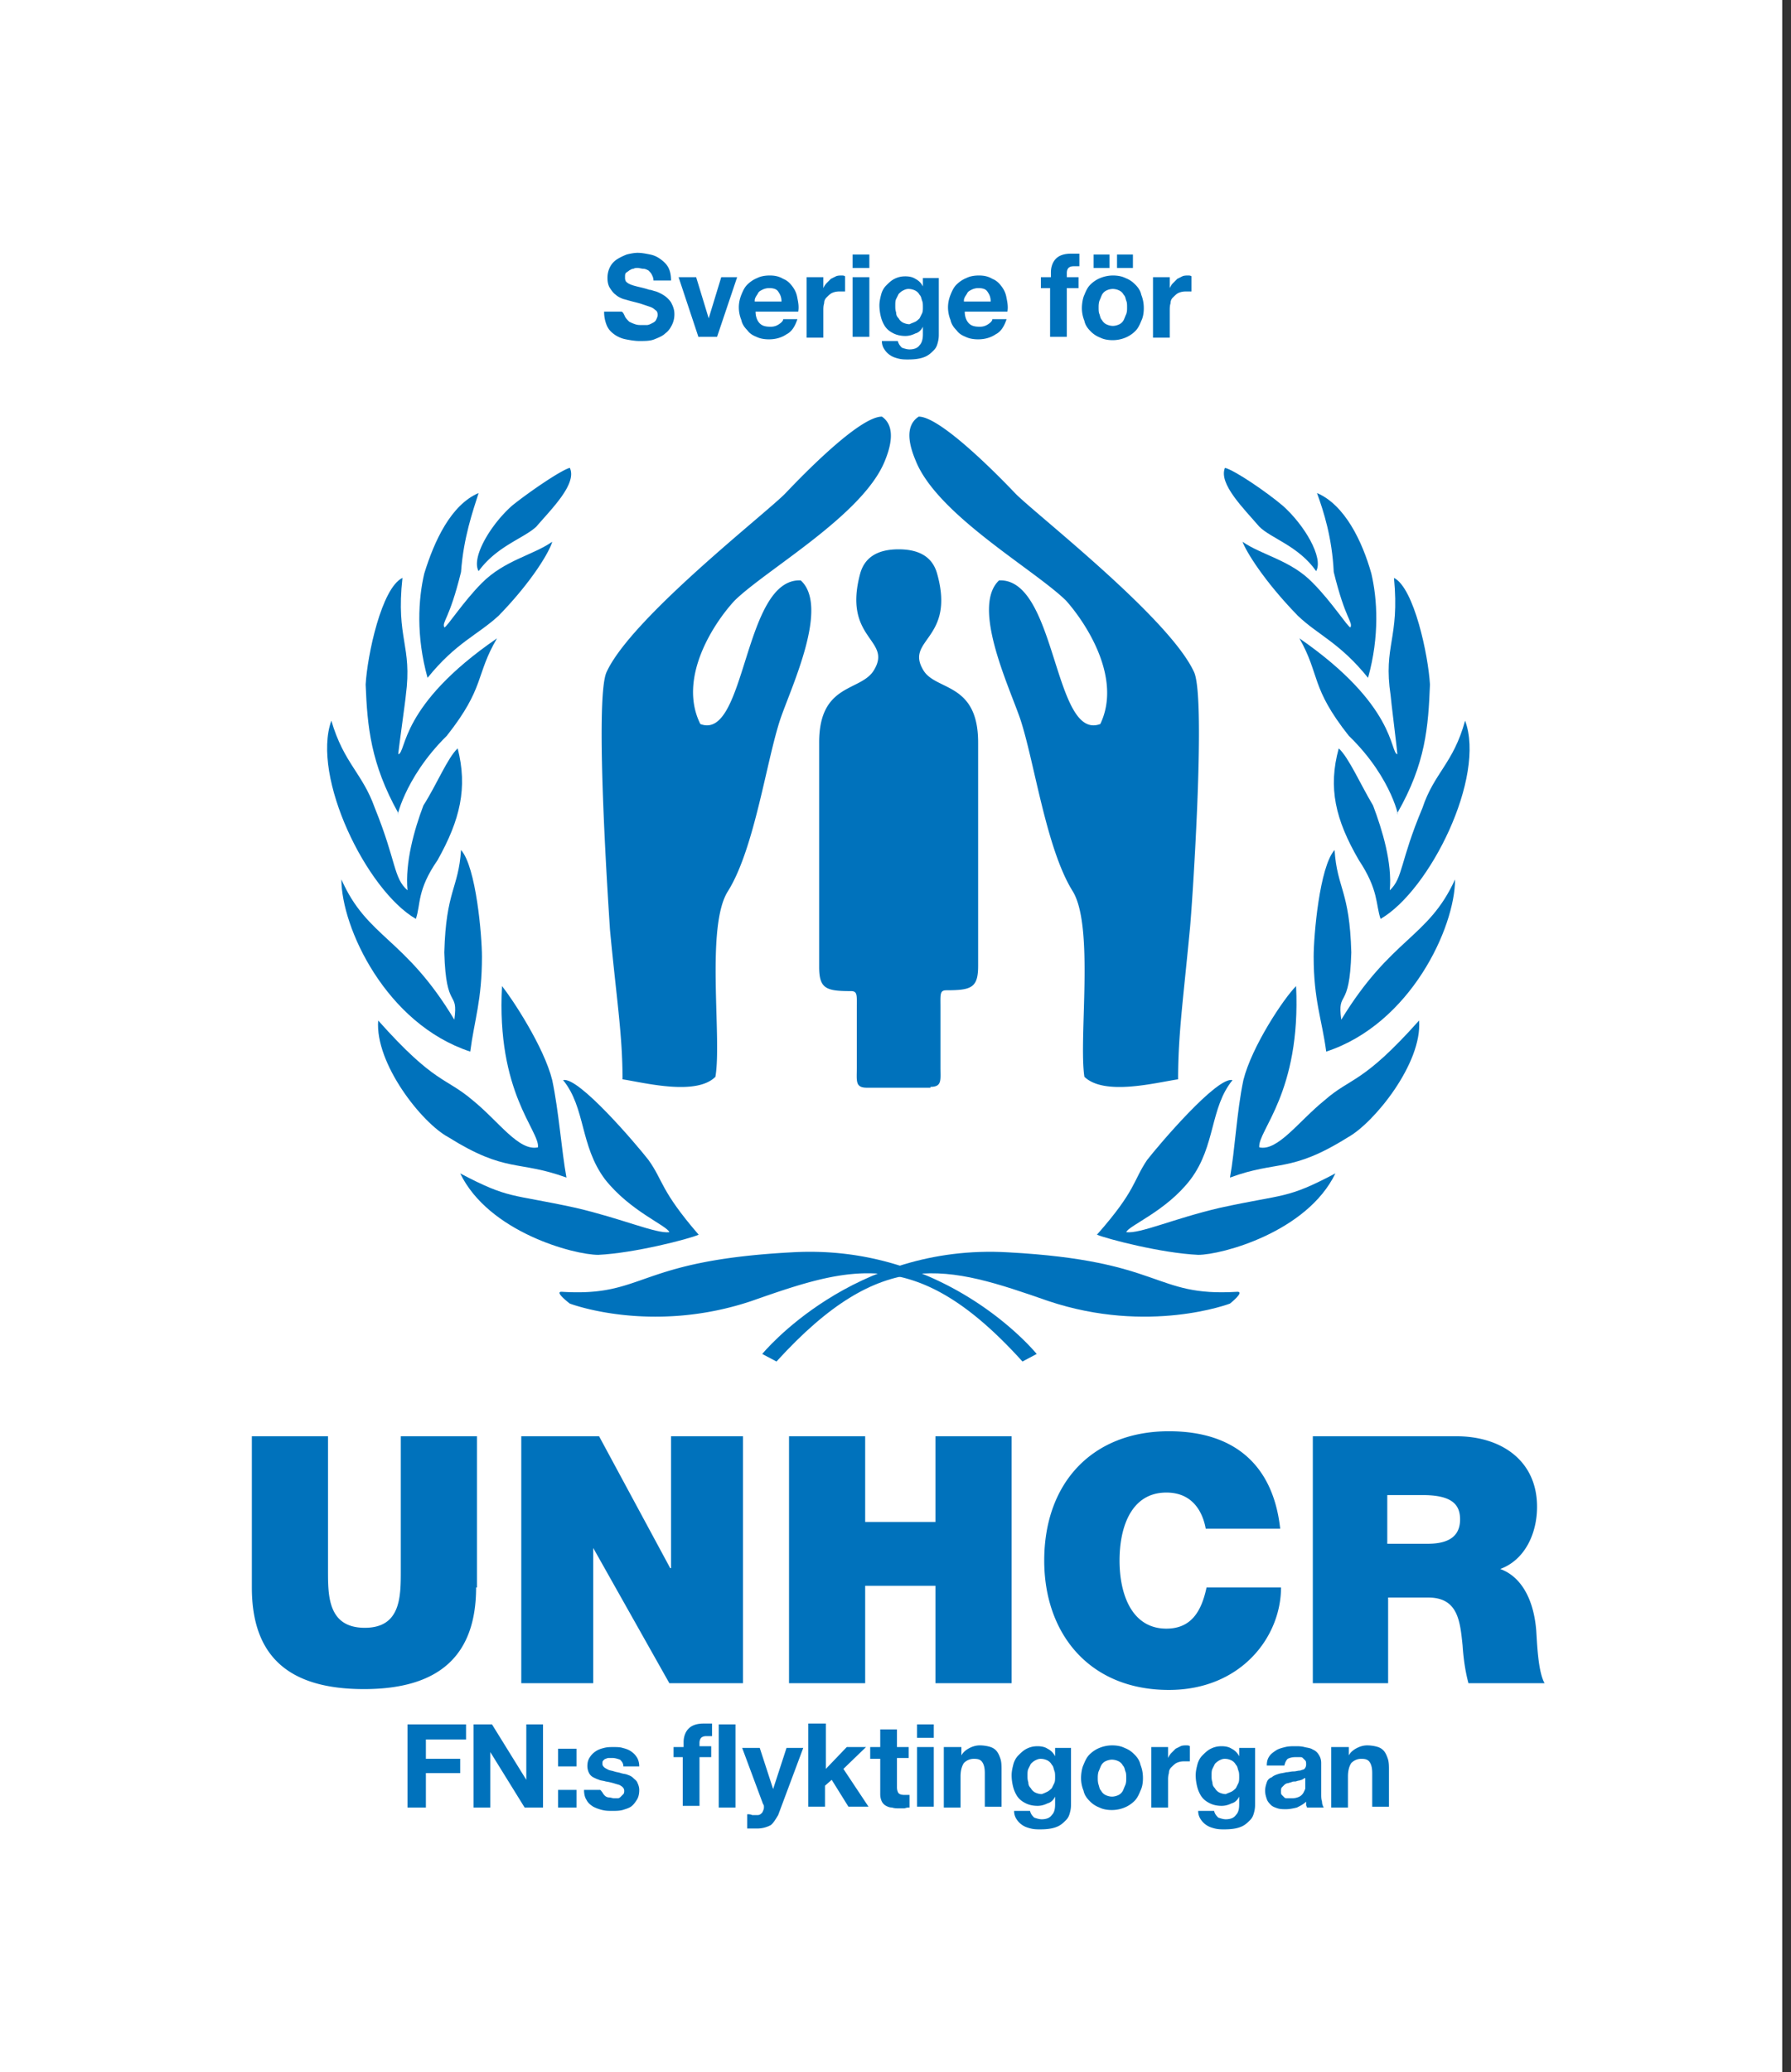 <svg width="147" height="170" viewBox="0 0 147 170" fill="none" xmlns="http://www.w3.org/2000/svg">
    <rect x="0" y="0" width="147" height="170" fill="#333333" stroke="none"/>
    <g clip-path="url(#vtlus3d2za)">
        <path d="M146.279 0H0v170h146.279V0z" fill="#fff"/>
        <path d="M51.3 25.979c.07.138.207.276.344.413.137.07.275.138.48.207.207.069.344.069.55.069h.412c.138 0 .275-.069.412-.138.138-.069.275-.138.344-.275.068-.138.137-.276.137-.414 0-.207-.069-.344-.206-.413-.137-.138-.275-.207-.48-.276l-.619-.207c-.206-.069-.48-.137-.755-.207-.275-.068-.481-.137-.756-.206-.206-.07-.48-.207-.618-.345-.206-.138-.343-.344-.48-.551-.138-.207-.206-.482-.206-.827s.068-.62.206-.896c.137-.275.343-.482.549-.62.206-.138.48-.276.824-.413.275-.07.618-.138.893-.138.343 0 .687.069 1.03.138.343.069.618.206.893.413.274.207.48.413.618.69.137.275.206.62.206 1.033h-1.442c0-.207-.069-.345-.138-.483-.068-.137-.137-.206-.274-.344-.138-.069-.275-.138-.412-.138-.138 0-.344-.069-.481-.069-.138 0-.206 0-.344.07-.137 0-.206.068-.343.137-.069.069-.206.138-.275.207-.068.069-.068.206-.068.344 0 .138 0 .207.068.345a.947.947 0 0 0 .275.206c.137.07.343.138.618.207.275.07.618.138 1.03.276.138 0 .275.069.55.138.206.069.48.206.686.344.206.138.413.345.55.552.137.275.275.55.275.964 0 .345-.07.62-.206.896-.138.276-.275.482-.55.69-.206.206-.55.344-.893.482-.343.137-.755.137-1.236.137-.343 0-.755-.069-1.099-.137a2.403 2.403 0 0 1-.961-.414c-.275-.207-.48-.413-.618-.758a2.866 2.866 0 0 1-.206-1.102h1.442c.137.068.206.275.275.413zM57.344 27.702l-1.648-4.962h1.442l1.03 3.377 1.03-3.377h1.305l-1.648 4.893h-1.51v.069zM62.358 26.53c.206.207.48.276.892.276.275 0 .481-.07.687-.207.206-.138.343-.276.343-.413h1.168c-.206.62-.48 1.033-.893 1.24-.412.276-.893.414-1.442.414-.412 0-.755-.07-1.03-.207-.344-.138-.55-.276-.756-.552-.206-.206-.412-.482-.48-.826a2.773 2.773 0 0 1-.206-1.034c0-.345.068-.69.206-1.034.137-.344.274-.62.48-.827.206-.206.481-.413.824-.55.275-.139.618-.208 1.03-.208.413 0 .756.07 1.1.276.343.138.549.345.755.62.206.276.343.551.412.965.069.345.137.689.069 1.102h-3.503c0 .414.137.758.343.965zm1.51-2.618c-.137-.207-.412-.276-.755-.276a1.29 1.29 0 0 0-.55.138c-.137.069-.274.138-.343.275-.069.138-.137.207-.206.345-.069.138-.069.207-.069.345h2.198c0-.414-.137-.62-.275-.827zM67.577 22.74v.896c.069-.138.137-.276.275-.413l.343-.345.412-.207c.137-.069.343-.069.48-.069.07 0 .207 0 .275.07v1.24h-.48c-.275 0-.481.069-.618.137-.138.07-.275.207-.412.345a.627.627 0 0 0-.207.482c-.068.207-.068.414-.068.62v2.206h-1.374V22.74h1.374zM69.98 21.982V20.88h1.374v1.102h-1.373zm1.374.758v4.893h-1.373V22.74h1.373zM76.985 28.046c-.068.276-.137.483-.343.69-.206.206-.412.413-.755.55-.344.138-.756.207-1.374.207-.206 0-.48 0-.755-.069s-.481-.137-.687-.275a1.608 1.608 0 0 1-.48-.483 1.167 1.167 0 0 1-.207-.689h1.305c.069.276.206.414.343.552.206.069.412.137.618.137.412 0 .687-.137.825-.344.206-.207.274-.551.274-.896v-.62c-.137.275-.343.482-.618.551-.275.138-.55.207-.824.207-.343 0-.687-.07-.961-.207-.275-.138-.481-.276-.687-.551a2.55 2.55 0 0 1-.344-.758 4.078 4.078 0 0 1-.137-.965c0-.344.069-.62.138-.896.068-.275.206-.551.412-.758.206-.206.412-.413.686-.551.275-.138.55-.207.893-.207.343 0 .618.07.824.207.275.138.48.345.618.62v-.689h1.305v4.617c0 .138 0 .345-.069.62zm-1.854-1.654c.138-.069.275-.206.344-.275l.206-.414c.068-.137.068-.344.068-.482 0-.207 0-.413-.068-.551-.07-.207-.07-.345-.206-.483a.829.829 0 0 0-.344-.344 1.29 1.29 0 0 0-.55-.138c-.205 0-.343.069-.48.138-.137.069-.275.206-.343.275l-.206.414c-.07.138-.07.344-.07.551 0 .207 0 .345.07.551 0 .207.068.345.206.483a.83.83 0 0 0 .343.344c.137.07.343.138.55.138.137-.069.343-.138.48-.207zM79.526 26.53c.206.207.481.276.893.276.275 0 .48-.07.687-.207.206-.138.343-.276.343-.413h1.168c-.206.62-.48 1.033-.893 1.24-.412.276-.893.414-1.442.414-.412 0-.756-.07-1.03-.207-.344-.138-.55-.276-.756-.552-.206-.206-.412-.482-.48-.826a2.774 2.774 0 0 1-.207-1.034c0-.345.07-.69.207-1.034.137-.344.274-.62.48-.827.206-.206.481-.413.824-.55.275-.139.619-.208 1.03-.208.413 0 .756.07 1.1.276.343.138.549.345.755.62.206.276.343.551.412.965.069.345.137.689.069 1.102h-3.503c0 .414.137.758.343.965zm1.511-2.618c-.137-.207-.412-.276-.755-.276a1.29 1.29 0 0 0-.55.138c-.137.069-.274.138-.343.275-.069.138-.137.207-.206.345-.069.138-.069.207-.069.345h2.198c0-.414-.137-.62-.275-.827zM85.433 23.636v-.896h.824v-.413c0-.414.137-.827.412-1.103.274-.276.686-.413 1.236-.413h.687v1.033h-.481c-.206 0-.344.07-.412.138-.069.07-.138.207-.138.414v.344h.962v.896h-.962v3.997h-1.373v-3.997h-.755zM89.004 24.187c.137-.344.274-.62.48-.827.206-.206.481-.413.825-.55a2.747 2.747 0 0 1 1.03-.208c.412 0 .755.07 1.03.207.343.138.55.276.824.551.206.207.412.483.48.827.138.345.207.69.207 1.103 0 .413-.07.758-.206 1.034-.138.344-.275.62-.481.826a2.47 2.47 0 0 1-.824.552 2.747 2.747 0 0 1-1.03.206c-.412 0-.756-.069-1.03-.206a2.175 2.175 0 0 1-.825-.552c-.206-.206-.412-.482-.48-.826a2.774 2.774 0 0 1-.206-1.034c0-.345.068-.827.206-1.103zm2.06-3.307v1.102h-1.305V20.88h1.305zm-.824 4.892c.069.207.069.345.206.483a.829.829 0 0 0 .343.344c.138.069.344.138.55.138.206 0 .412-.069.549-.138a.829.829 0 0 0 .343-.344c.07-.138.138-.345.206-.483.07-.206.07-.344.07-.551 0-.207 0-.413-.07-.551-.068-.207-.068-.345-.206-.483a.828.828 0 0 0-.343-.344 1.29 1.29 0 0 0-.55-.138 1.29 1.29 0 0 0-.549.138.828.828 0 0 0-.343.344c-.069.138-.138.345-.206.483-.069.206-.069.413-.069.55 0 .208 0 .414.069.552zm2.747-4.892v1.102h-1.305V20.88h1.305zM96.008 22.74v.896c.07-.138.138-.276.275-.413l.344-.345.412-.207c.137-.069.343-.069.48-.069.07 0 .206 0 .275.07v1.24h-.481c-.274 0-.48.069-.618.137-.137.07-.274.207-.412.345a.627.627 0 0 0-.206.482c-.069.207-.069.414-.069.62v2.206h-1.373V22.74h1.373zM76.367 89.169c.962 0 .824-.551.824-1.585v-4.961c0-1.034-.068-1.379.481-1.379 2.06 0 2.61-.206 2.61-1.998v-18.33c0-5.03-3.571-4.203-4.533-5.995-1.442-2.48 2.679-2.48 1.168-7.856-.344-1.24-1.305-1.998-3.16-1.998-1.854 0-2.815.758-3.158 1.998-1.443 5.375 2.61 5.375 1.167 7.856-1.03 1.86-4.532 1.034-4.532 5.995v18.399c0 1.792.549 1.998 2.61 1.998.549 0 .48.345.48 1.379v4.961c0 1.034-.138 1.585.824 1.585h5.22M60.297 49.27c-1.785 1.93-4.67 6.409-2.816 10.13 3.778 1.447 3.503-11.99 8.242-11.783 2.335 2.136-.687 8.544-1.649 11.3-1.167 3.446-2.129 10.682-4.326 14.196-1.854 2.894-.48 12.06-1.03 15.23-1.58 1.584-5.838.481-7.623.206 0-3.652-.481-6.478-1.03-12.266-.07-1.171-1.305-19.02-.275-21.155 2.06-4.48 13.186-13.093 14.696-14.678 1.374-1.447 6.044-6.27 7.898-6.27 1.305.895.55 2.893.206 3.72-1.854 4.41-9.683 8.82-12.293 11.37zM87.493 49.27c1.717 1.93 4.601 6.409 2.816 10.13-3.846 1.447-3.572-11.99-8.31-11.783-2.267 2.136.755 8.544 1.717 11.3 1.167 3.446 2.129 10.682 4.326 14.196 1.786 2.894.48 12.06.962 15.23 1.648 1.584 5.837.481 7.691.206 0-3.652.412-6.478.962-12.266.137-1.171 1.373-19.02.343-21.155-2.06-4.48-13.186-13.093-14.697-14.678-1.373-1.447-6.112-6.27-7.897-6.27-1.374.895-.55 2.893-.206 3.72 1.854 4.41 9.683 8.82 12.293 11.37zM44.021 43.206c-1.03.965-3.228 1.585-4.739 3.652-.618-1.102.962-3.79 2.748-5.374 1.373-1.103 3.983-2.895 4.738-3.101.618 1.309-1.51 3.376-2.747 4.823z" fill="#0072BC"/>
        <path d="M40.93 50.51c-1.716 1.586-3.502 2.206-5.837 5.1-.961-3.445-.755-6.477-.274-8.545.824-2.687 2.197-5.65 4.463-6.615-.48 1.516-1.236 3.652-1.442 6.477-.961 3.928-1.58 4.066-1.373 4.548.206 0 1.51-2.067 3.09-3.652 1.854-1.86 4.19-2.274 5.769-3.376-.206.758-1.58 3.17-4.395 6.064z" fill="#0072BC"/>
        <path d="M32.69 66.704c-2.267-4.065-2.541-7.097-2.679-10.543.138-2.412 1.305-7.924 3.022-8.751-.55 5.03.824 5.513.275 9.647 0 .207-.618 4.548-.618 4.824.686-.138.068-3.997 8.103-9.51-1.785 3.032-.961 3.997-4.12 7.994-3.64 3.583-4.19 7.166-3.983 6.34z" fill="#0072BC"/>
        <path d="M35.917 70.563c-1.717 2.481-1.373 3.653-1.785 4.824-4.052-2.343-8.585-11.646-6.936-16.263 1.03 3.515 2.54 4.273 3.57 7.167 1.786 4.41 1.512 5.72 2.68 6.753-.207-2.274.549-4.961 1.304-6.96 1.099-1.722 1.992-3.928 2.816-4.686.824 3.24.206 5.858-1.649 9.165z" fill="#0072BC"/>
        <path d="M39.557 78.488c0 3.583-.618 5.168-.961 7.787C31.66 84 28.02 76.076 28.02 72.148c2.129 4.824 5.219 4.755 9.27 11.508.344-2.55-.686-.62-.823-5.513.137-5.099 1.167-5.237 1.373-8.406 1.236 1.378 1.717 7.028 1.717 8.751z" fill="#0072BC"/>
        <path d="M45.326 88.618c.55 2.618.755 5.72 1.167 7.993-3.983-1.447-4.944-.344-9.683-3.307-2.197-1.172-6.043-6.064-5.769-9.579 4.67 5.237 5.494 4.617 7.76 6.547 2.13 1.722 3.778 4.203 5.357 3.858.138-1.378-3.433-4.479-2.953-13.23.825 1.033 3.434 4.961 4.121 7.718z" fill="#0072BC"/>
        <path d="M53.224 95.164c1.236 1.723.961 2.48 4.12 6.133-.755.345-5.288 1.516-8.24 1.654-1.992 0-8.997-1.861-11.332-6.684 4.052 2.136 4.12 1.654 9.477 2.825 3.846.896 6.593 2.136 7.691 1.998-.206-.551-3.227-1.722-5.287-4.34-2.06-2.757-1.58-5.858-3.434-8.132 1.236-.345 6.043 5.306 7.005 6.546zM103.357 43.206c.961.965 3.228 1.585 4.67 3.652.618-1.102-.962-3.79-2.747-5.374-1.305-1.103-3.915-2.895-4.739-3.101-.55 1.309 1.58 3.376 2.816 4.823z" fill="#0072BC"/>
        <path d="M106.516 50.51c1.648 1.586 3.434 2.206 5.769 5.1.961-3.445.755-6.477.274-8.545-.755-2.687-2.197-5.65-4.464-6.615.55 1.516 1.237 3.652 1.374 6.477.961 3.928 1.58 4.066 1.373 4.548-.206 0-1.51-2.067-3.09-3.652-1.785-1.86-4.189-2.274-5.769-3.376.275.758 1.717 3.17 4.533 6.064z" fill="#0072BC"/>
        <path d="M114.688 66.704c2.335-4.065 2.541-7.097 2.679-10.543-.138-2.412-1.305-7.924-2.953-8.751.48 5.03-.893 5.513-.275 9.647 0 .207.549 4.548.549 4.824-.618-.138-.068-3.997-8.035-9.51 1.717 3.032.893 3.997 4.052 7.994 3.709 3.583 4.189 7.166 3.983 6.34z" fill="#0072BC"/>
        <path d="M111.529 70.563c1.648 2.481 1.374 3.653 1.786 4.824 4.052-2.343 8.653-11.646 6.936-16.263-.961 3.515-2.541 4.273-3.502 7.167-1.855 4.41-1.58 5.72-2.679 6.753.206-2.274-.618-4.961-1.373-6.96-1.03-1.722-1.992-3.928-2.816-4.686-.893 3.24-.275 5.858 1.648 9.165z" fill="#0072BC"/>
        <path d="M107.821 78.488c0 3.583.686 5.168 1.03 7.787 6.936-2.274 10.576-10.199 10.576-14.127-2.198 4.824-5.219 4.755-9.34 11.508-.343-2.55.687-.62.824-5.513-.137-5.099-1.167-5.237-1.373-8.406-1.237 1.378-1.717 7.028-1.717 8.751z" fill="#0072BC"/>
        <path d="M102.052 88.618c-.549 2.618-.687 5.72-1.099 7.993 3.915-1.447 4.945-.344 9.683-3.307 2.129-1.172 6.113-6.064 5.838-9.579-4.67 5.237-5.563 4.617-7.76 6.547-2.129 1.722-3.846 4.203-5.357 3.858-.138-1.378 3.434-4.479 3.022-13.23-1.031 1.033-3.64 4.961-4.327 7.718z" fill="#0072BC"/>
        <path d="M94.154 95.164c-1.167 1.723-.892 2.48-4.12 6.133.824.345 5.288 1.516 8.31 1.654 1.922 0 8.927-1.861 11.262-6.684-4.052 2.136-4.12 1.654-9.477 2.825-3.846.896-6.524 2.136-7.692 1.998.206-.551 3.297-1.722 5.288-4.34 2.06-2.757 1.58-5.858 3.434-8.132-1.236-.345-6.043 5.306-7.005 6.546zM63.731 111.702l-1.168-.62s7.418-9.096 20.191-8.338c12.774.689 11.881 3.652 18.749 3.239.755-.069-.55.965-.55.965s-6.661 2.549-14.902-.207c-8.31-2.894-13.598-4.617-22.32 4.961z" fill="#0072BC"/>
        <path d="m83.922 111.702 1.167-.62s-7.348-9.096-20.122-8.338c-12.842.689-11.95 3.652-18.817 3.239-.755-.069.618.965.618.965s6.662 2.549 14.903-.207c8.24-2.894 13.598-4.617 22.25 4.961zM39.077 130.239c0 5.582-3.022 8.338-9.203 8.338-6.18 0-9.203-2.687-9.203-8.338v-12.404h6.25v11.026c0 2.067 0 4.686 3.022 4.686 2.953 0 2.953-2.55 2.953-4.686v-11.026h6.25v12.404M42.785 117.835h6.387l5.837 10.819h.069v-10.819h5.906v20.26H54.94L48.691 127v11.095h-5.906v-20.26zM64.761 117.835h6.25v7.029h5.768v-7.029h6.25v20.26h-6.25v-7.994h-5.768v7.994h-6.25v-20.26zM98.962 125.415c-.138-.758-.687-2.963-3.228-2.963-2.884 0-3.846 2.826-3.846 5.582 0 2.688.962 5.582 3.846 5.582 2.06 0 2.884-1.447 3.296-3.377h6.112c0 4.066-3.296 8.407-9.202 8.407-6.524 0-10.233-4.617-10.233-10.612 0-6.409 3.983-10.612 10.233-10.612 5.563 0 8.584 2.963 9.134 7.993h-6.112zM113.864 122.659h2.885c2.403 0 3.09.758 3.09 1.998 0 1.792-1.58 1.999-2.747 1.999h-3.228v-3.997zm-6.181 15.436h6.25v-7.029h3.296c2.473 0 2.61 1.998 2.816 3.928.069 1.034.206 2.067.481 3.101h6.249c-.549-.965-.618-3.377-.687-4.341-.206-2.55-1.236-4.411-2.953-5.031 2.061-.758 3.022-2.963 3.022-5.099 0-3.859-3.022-5.789-6.593-5.789h-11.812v20.26M38.252 141.471v1.241h-3.296v1.585h2.816v1.171h-2.816v2.825h-1.51v-6.822h4.806zM40.381 141.471l2.816 4.548v-4.548h1.373v6.822h-1.51l-2.816-4.548v4.548H38.87v-6.822h1.511zM45.807 144.917v-1.447h1.51v1.447h-1.51zm1.51 1.929v1.447h-1.51v-1.447h1.51zM49.447 147.053c.068.138.137.207.206.276a.523.523 0 0 0 .343.138c.137 0 .275.068.412.068h.275c.137 0 .206-.068.274-.137l.206-.207c.069-.069.069-.207.069-.276 0-.206-.137-.344-.412-.482-.275-.069-.618-.207-1.099-.276-.206-.069-.412-.069-.55-.138-.205-.068-.343-.137-.48-.206a.83.83 0 0 1-.343-.345 1.3 1.3 0 0 1-.138-.551c0-.345.069-.551.206-.758.138-.207.275-.345.481-.482.206-.138.412-.207.687-.276.274-.069.48-.069.755-.069s.55 0 .756.069c.274.069.48.138.686.276.206.137.344.275.481.482.138.207.206.482.206.758h-1.305c0-.276-.137-.414-.274-.551-.206-.069-.412-.138-.618-.138h-.275c-.069 0-.138 0-.275.069-.068 0-.137.069-.206.138-.069.068-.069.137-.069.275s.07.207.138.276c.069.069.206.138.343.207.138.068.275.068.48.137.207.069.344.069.55.138.206.069.412.069.55.138.206.069.343.138.48.276.138.137.275.206.344.413.069.138.137.345.137.551 0 .345-.069.621-.206.827-.137.207-.275.414-.48.552-.207.137-.481.206-.687.275-.275.069-.55.069-.824.069-.275 0-.55 0-.825-.069a3.382 3.382 0 0 1-.755-.275c-.206-.138-.412-.276-.55-.552-.137-.206-.205-.482-.205-.827h1.304c.07 0 .138.138.206.207zM55.284 144.297v-.965h.824v-.413c0-.414.137-.827.412-1.103.275-.276.687-.413 1.236-.413h.687v1.033h-.48c-.207 0-.344.069-.413.138-.068.069-.137.207-.137.413v.276h.961v.896h-.961v3.997h-1.374v-3.997h-.755v.138zM60.366 141.471v6.822h-1.374v-6.822h1.374zM63.25 149.741a2.345 2.345 0 0 1-1.099.275h-.824v-1.171c.138 0 .275 0 .413.069h.411c.206 0 .275-.069.413-.207.068-.138.137-.276.137-.414 0-.137 0-.206-.069-.275l-1.717-4.617h1.443l1.098 3.376 1.1-3.376h1.373l-2.06 5.513c-.207.344-.413.689-.619.827zM67.783 141.471v3.653l1.717-1.792h1.58l-1.855 1.792 2.06 3.101h-1.648l-1.373-2.206-.55.483v1.723h-1.373v-6.822h1.442v.068zM74.582 143.332v.896h-.962v2.412c0 .206.069.413.138.482.068.069.206.138.48.138h.412v1.033c-.137 0-.206 0-.412.069h-.412c-.206 0-.412 0-.618-.069-.206 0-.343-.068-.48-.137a.83.83 0 0 1-.344-.345 1.38 1.38 0 0 1-.137-.62v-2.894h-.824v-.965h.824v-1.447h1.373v1.447h.962zM75.269 142.574v-1.103h1.373v1.103H75.27zm1.373.758v4.893H75.27v-4.893h1.373zM78.908 143.332v.689c.138-.276.412-.482.687-.62.275-.138.55-.207.824-.207.344 0 .687.069.893.138.206.069.412.207.55.413.137.207.205.414.274.621.069.275.069.551.069.827v3.032H80.83v-2.757c0-.413-.068-.689-.206-.896-.137-.206-.343-.275-.687-.275-.343 0-.618.138-.824.344-.137.207-.274.552-.274 1.103v2.549h-1.374v-4.961h1.442zM87.836 148.638c-.069.276-.137.482-.343.689-.206.207-.412.414-.756.551-.343.138-.755.207-1.373.207-.206 0-.48 0-.756-.069-.274-.069-.48-.138-.686-.275a1.61 1.61 0 0 1-.481-.483 1.167 1.167 0 0 1-.206-.689h1.305c.068.276.206.414.343.551.206.069.412.138.618.138.412 0 .687-.138.824-.344.206-.207.275-.483.275-.896v-.62c-.137.275-.343.482-.618.551-.275.138-.55.207-.824.207-.344 0-.687-.069-.962-.207-.274-.138-.48-.276-.686-.551a2.561 2.561 0 0 1-.344-.758 4.088 4.088 0 0 1-.137-.965c0-.345.069-.62.137-.896.069-.276.206-.551.412-.758.206-.207.412-.413.687-.551.275-.138.55-.207.893-.207.343 0 .618.069.824.207.275.138.48.344.618.62v-.689h1.305v4.617c0 .138 0 .344-.069.62zm-1.854-1.654c.137-.069.275-.207.343-.275l.206-.414c.069-.138.069-.344.069-.482 0-.207 0-.414-.069-.552-.068-.206-.068-.344-.206-.482a.821.821 0 0 0-.343-.344 1.289 1.289 0 0 0-.55-.138c-.206 0-.343.069-.48.138-.138.068-.275.206-.344.275l-.206.414c-.068.137-.068.344-.068.551 0 .207 0 .344.068.551 0 .207.07.345.206.483a.833.833 0 0 0 .344.344c.137.069.343.138.55.138.205-.069.343-.138.48-.207zM88.935 144.779c.137-.344.275-.62.48-.827.207-.207.481-.413.825-.551a2.745 2.745 0 0 1 1.03-.207c.412 0 .755.069 1.03.207.344.138.55.276.824.551.206.207.412.483.48.827.138.345.207.689.207 1.103 0 .413-.069.758-.206 1.033-.137.345-.275.62-.48.827-.207.207-.481.414-.825.551a2.745 2.745 0 0 1-1.03.207c-.412 0-.755-.069-1.03-.207a2.16 2.16 0 0 1-.824-.551c-.206-.207-.412-.482-.481-.827a2.77 2.77 0 0 1-.206-1.033c0-.345.069-.827.206-1.103zm1.236 1.654c.069.207.069.344.206.482a.83.83 0 0 0 .344.345c.137.069.343.138.549.138.206 0 .412-.069.55-.138a.83.83 0 0 0 .343-.345c.068-.138.137-.344.206-.482.068-.207.068-.345.068-.551 0-.207 0-.414-.068-.552-.069-.206-.069-.344-.206-.482a.83.83 0 0 0-.344-.345 1.303 1.303 0 0 0-.55-.137c-.205 0-.411.069-.549.137a.83.83 0 0 0-.343.345c-.069.138-.137.345-.206.482-.069.207-.069.414-.069.552 0 .137 0 .344.07.551zM95.871 143.332v.896c.069-.138.138-.276.275-.414l.343-.344.412-.207c.138-.069.344-.069.481-.069.069 0 .206 0 .275.069v1.24h-.481c-.275 0-.48.069-.618.138-.137.069-.275.207-.412.345a.625.625 0 0 0-.206.482c-.069.207-.069.414-.069.62v2.205h-1.373v-4.961h1.373zM102.945 148.638c-.069.276-.138.482-.344.689-.206.207-.412.414-.755.551-.343.138-.755.207-1.374.207-.206 0-.48 0-.755-.069s-.48-.138-.687-.275a1.608 1.608 0 0 1-.48-.483 1.166 1.166 0 0 1-.206-.689h1.304c.07.276.206.414.344.551.206.069.412.138.618.138.412 0 .687-.138.824-.344.206-.207.275-.483.275-.896v-.62c-.138.275-.344.482-.618.551-.275.138-.55.207-.825.207-.343 0-.686-.069-.961-.207-.275-.138-.48-.276-.687-.551a2.559 2.559 0 0 1-.343-.758 4.088 4.088 0 0 1-.138-.965c0-.345.07-.62.138-.896.069-.276.206-.551.412-.758.206-.207.412-.413.687-.551.274-.138.55-.207.892-.207.344 0 .619.069.825.207.274.138.48.344.618.62v-.689h1.304v4.617c0 .138 0 .344-.068.62zm-1.854-1.654c.137-.069.274-.207.343-.275l.206-.414c.069-.138.069-.344.069-.482 0-.207 0-.414-.069-.552-.069-.206-.069-.344-.206-.482a.824.824 0 0 0-.343-.344 1.294 1.294 0 0 0-.55-.138c-.206 0-.343.069-.481.138a1.476 1.476 0 0 0-.343.275l-.206.414c-.069.137-.069.344-.069.551 0 .207 0 .344.069.551 0 .207.069.345.206.483a.834.834 0 0 0 .343.344c.138.069.344.138.55.138.137-.069.343-.138.481-.207zM103.975 144.848c0-.345.069-.551.206-.758.137-.207.343-.345.549-.482.206-.138.481-.207.756-.276.275-.069.549-.069.824-.069.275 0 .481 0 .755.069.275.069.481.069.687.207a.968.968 0 0 1 .481.413c.137.207.206.414.206.689v2.55c0 .207 0 .413.069.62 0 .207.068.345.137.482h-1.374c0-.068-.068-.137-.068-.206v-.276c-.206.207-.481.345-.756.482-.274.069-.618.138-.893.138-.206 0-.48 0-.686-.069-.206-.069-.412-.137-.55-.275-.137-.138-.274-.276-.343-.483-.069-.206-.137-.413-.137-.689 0-.275.068-.482.137-.689a.62.62 0 0 1 .412-.413c.137-.138.343-.207.549-.276.206-.069.412-.069.618-.138.207 0 .413-.069.619-.069.206 0 .343-.069.549-.069.137-.068.275-.068.343-.137a.527.527 0 0 0 .138-.345c0-.138 0-.276-.069-.344l-.206-.207c-.069-.069-.137-.069-.275-.069h-.343c-.275 0-.481.069-.618.138-.138.138-.206.275-.275.551h-1.442zm3.09 1.034c-.068.069-.137.069-.206.137-.068 0-.206.069-.274.069-.069 0-.206.069-.275.069-.137 0-.206 0-.343.069-.069 0-.206.069-.275.069a.52.52 0 0 0-.275.138l-.206.207c-.069.069-.069.206-.069.344 0 .138 0 .207.069.276l.206.207c.069.068.137.068.275.068h.343c.275 0 .481-.068.618-.137a.83.83 0 0 0 .344-.345c.068-.138.137-.276.137-.344V145.882h-.069zM110.705 143.332v.689c.137-.276.412-.482.687-.62.275-.138.549-.207.824-.207.343 0 .687.069.893.138.206.069.412.207.549.413.138.207.206.414.275.621.069.275.069.551.069.827v3.032h-1.374v-2.757c0-.413-.069-.689-.206-.896-.137-.206-.343-.275-.687-.275-.343 0-.618.138-.824.344-.137.207-.275.552-.275 1.103v2.549h-1.373v-4.961h1.442z" fill="#0072BC"/>
    </g>
    <defs>
        <clipPath id="vtlus3d2za">
            <path fill="#fff" d="M0 0h146.279v170H0z"/>
        </clipPath>
    </defs>
</svg>
